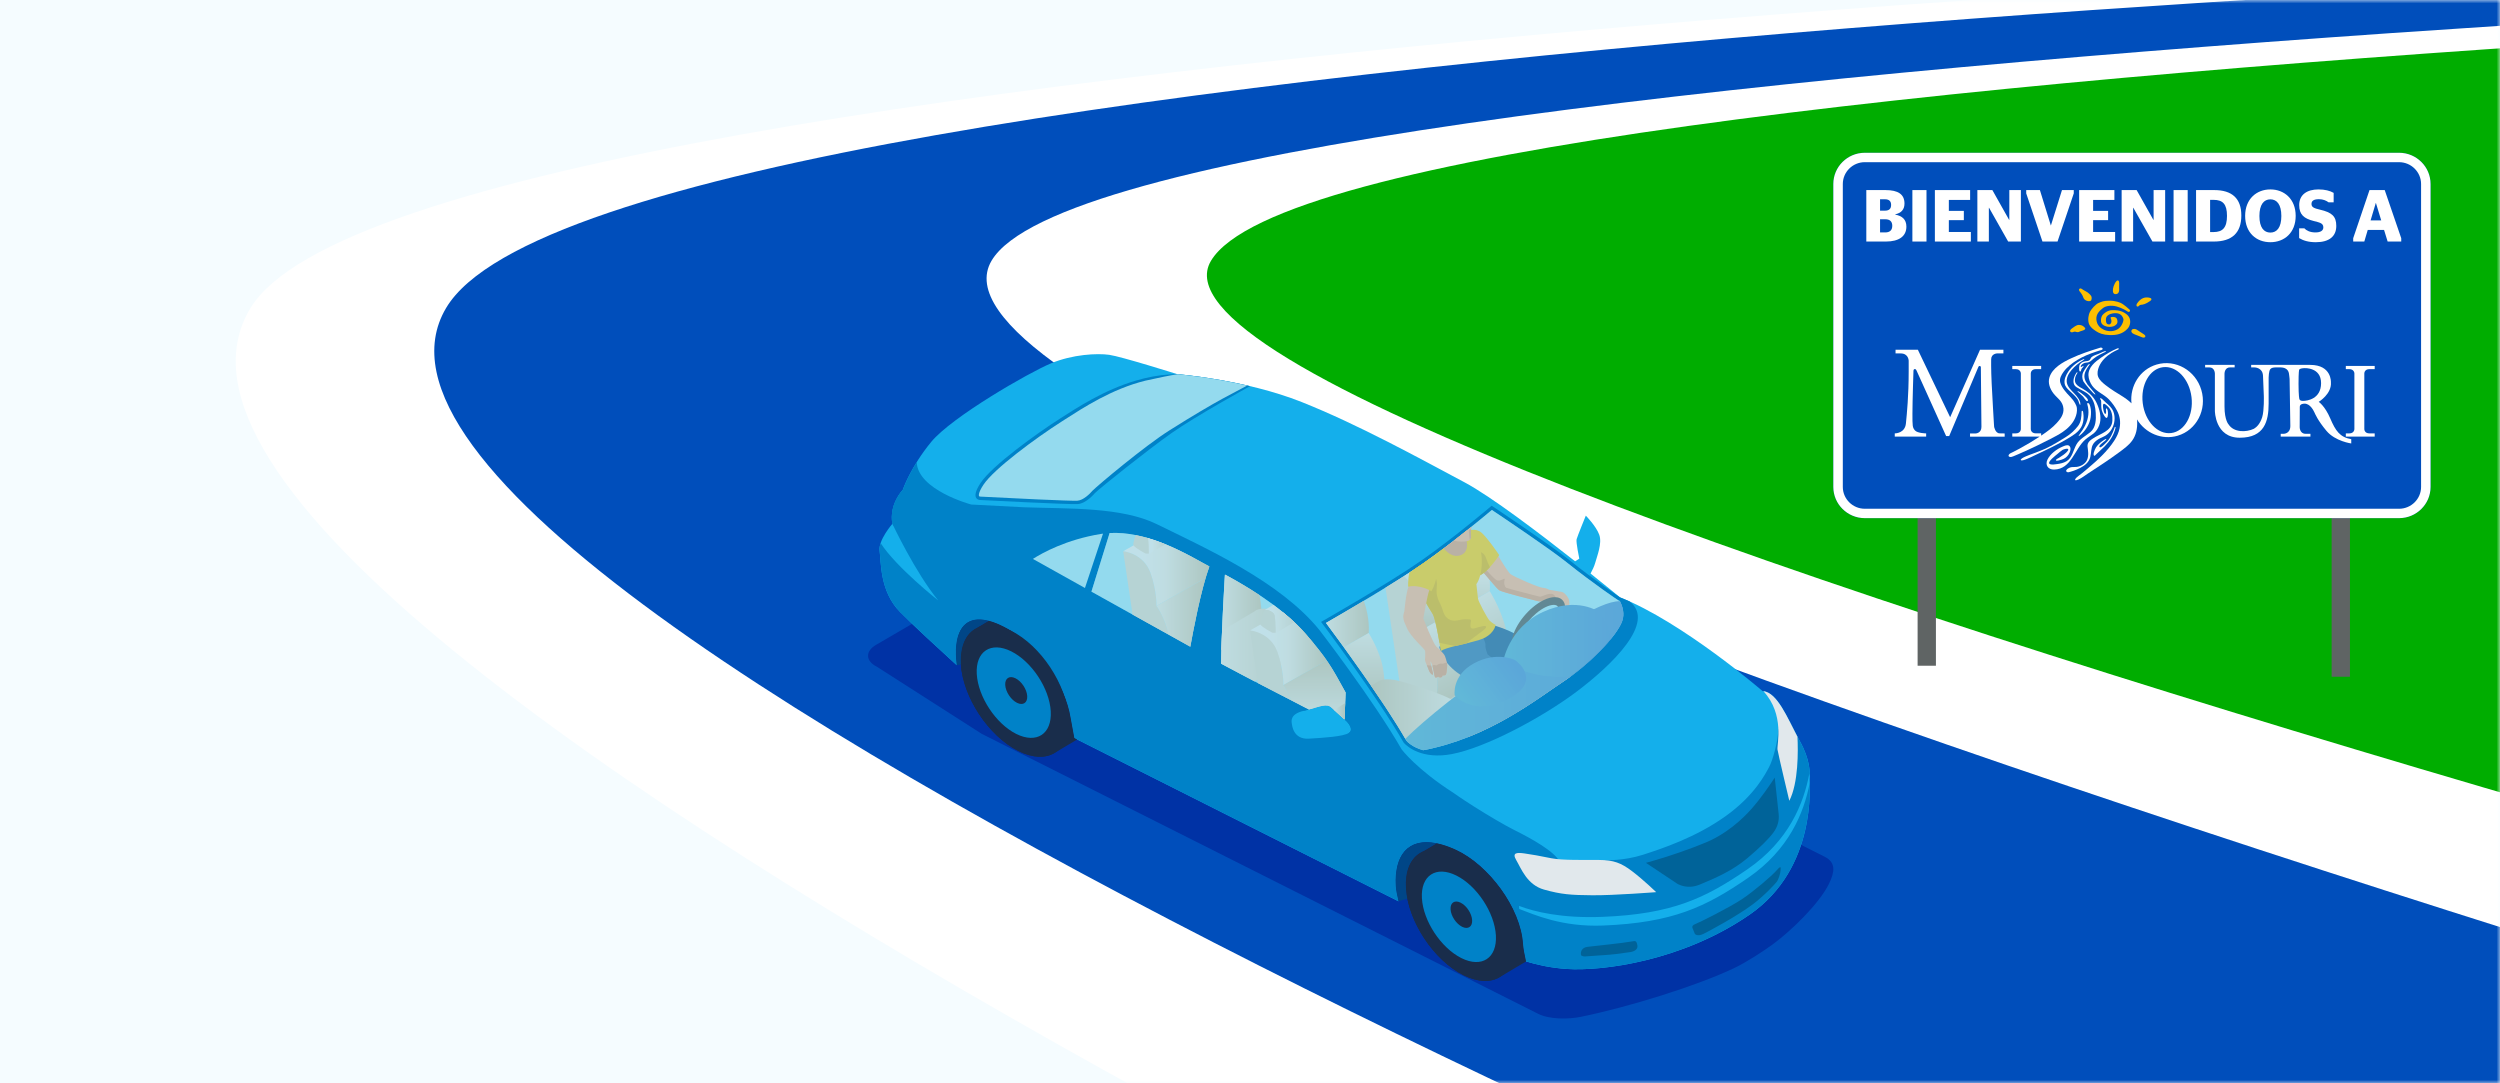 <?xml version="1.0" encoding="UTF-8"?> <svg xmlns="http://www.w3.org/2000/svg" width="360" height="156" viewBox="0 0 360 156" fill="none"><rect x="0" y="0" width="360" height="156" fill="#333333" stroke="none"/><g clip-path="url(#clip0_5578_7928)"><rect width="360" height="156" fill="white"></rect><path d="M360 0H-15V156H360V0Z" fill="#F5FCFF"></path><mask id="mask0_5578_7928" style="mask-type:alpha" maskUnits="userSpaceOnUse" x="-15" y="0" width="375" height="156"><rect width="375" height="156" transform="matrix(-1 0 0 1 360 0)" fill="#F5FCFF"></rect></mask><g mask="url(#mask0_5578_7928)"><path d="M466.001 -5.706L359.813 0.097L161.849 20.841L124.967 42.743L292.672 140.426L433.45 153.684L466.001 -5.706Z" fill="#00AD00"></path><path d="M422.509 -7.297C422.509 -7.297 60.411 4.265 36.072 44.358C6.095 93.745 303.26 226.199 303.26 226.199L554.125 166.757C554.125 166.757 156.487 67.459 174.381 37.557C193.081 6.309 563.295 -2.295 563.295 -2.295L422.509 -7.297Z" fill="white"></path><path d="M331.422 206.702C331.422 206.702 37.671 89.192 64.234 44.358C88.14 4.009 450.671 -5.998 450.671 -5.998L531.69 -4.463C531.69 -4.463 161.252 6.173 142.777 37.553C123.027 71.102 522.521 181.918 522.521 181.918L331.422 206.702Z" fill="#004EBB"></path></g><path d="M126.165 92.852C124.58 93.762 124.616 95.177 126.25 95.998L141.379 105.68L221.49 145.988C223.124 146.809 225.817 146.789 227.613 146.429C234.427 145.046 244.473 141.936 249.828 139.352C251.473 138.555 253.855 137.03 255.328 135.947C257.807 134.127 261.948 130.2 263.392 127.227C264.188 125.581 264.407 124.206 262.773 123.381L164.338 73.844C162.704 73.023 160.071 73.092 158.486 74.002L126.165 92.852Z" fill="#0032A5"></path><path d="M128.499 75.43C128.005 72.587 129.999 70.545 129.999 70.545C129.999 70.545 131.123 67.249 134.088 63.641C137.052 60.038 148.169 53.644 151.324 52.33C154.474 51.015 157.989 50.854 159.716 51.092C161.446 51.331 169.527 53.879 169.527 53.879C169.527 53.879 179.314 54.659 187.438 57.891C195.563 61.122 204.367 65.979 210.89 69.453C214.692 71.475 221.66 76.769 226.816 80.829L227.419 80.445C227.419 80.445 226.917 78.071 227.031 77.65C227.144 77.226 228.357 74.253 228.357 74.253C228.357 74.253 229.837 75.754 230.29 76.995C230.743 78.237 229.963 80.109 229.72 81.019C229.583 81.537 229.275 82.151 229.041 82.588C229.037 82.584 229.028 82.58 229.024 82.576C231.556 84.598 233.275 86.018 233.275 86.018C242.249 89.54 253.811 99.517 253.811 99.517C256.019 99.63 257.544 103.796 259.133 106.635C260.727 109.478 260.642 111.391 260.597 112.224C260.549 113.057 261.657 124.983 251.979 131.684C242.297 138.381 230.747 139.878 225.603 139.53C223.229 139.368 221.223 138.899 219.751 138.442C219.549 137.476 219.363 136.57 219.322 135.939C219.011 130.746 214.389 124.538 209.657 122.362C203.53 119.544 200.675 122.407 200.99 127.604C201.023 128.117 201.176 128.93 201.383 129.784L154.709 106.279C154.503 105.171 154.28 104.034 154.171 103.347C153.403 98.619 149.714 93.293 145.605 90.83C139.038 86.895 137.076 90.632 137.78 95.784C137.78 95.788 137.78 95.788 137.78 95.792C135.451 93.673 131.584 90.126 129.607 88.121C126.655 85.132 126.885 80.845 126.663 79.325C126.44 77.804 128.499 75.43 128.499 75.43Z" fill="#14AFEB"></path><path d="M126.659 79.325C126.881 80.845 126.651 85.132 129.603 88.121C131.584 90.127 135.447 93.673 137.776 95.792C137.776 95.788 137.776 95.788 137.776 95.784C137.068 90.632 139.034 86.891 145.602 90.83C149.71 93.293 153.403 98.619 154.167 103.347C154.28 104.034 154.503 105.171 154.705 106.279L201.379 129.784C201.172 128.93 201.015 128.117 200.986 127.604C200.675 122.407 203.53 119.544 209.653 122.363C214.385 124.538 219.007 130.746 219.318 135.939C219.355 136.57 219.545 137.476 219.747 138.442C221.219 138.899 223.225 139.368 225.599 139.53C230.743 139.878 242.293 138.382 251.975 131.684C260.759 125.606 260.658 115.225 260.601 112.729C259.788 117 257.633 122.346 251.724 126.411C245.618 130.613 240.854 132.873 230.84 133.278C224.94 133.512 220.985 131.729 218.768 130.892L218.74 130.451C220.956 131.288 224.863 132.263 230.763 132.028C240.781 131.628 245.541 129.363 251.647 125.165C257.596 121.073 259.74 115.686 260.541 111.399C260.569 111.549 260.589 111.69 260.609 111.828C260.63 110.857 260.504 109.098 259.129 106.639C258.684 105.842 258.243 104.944 257.795 104.059C256.759 105.818 256.084 104.952 256.084 104.952C256.031 106.869 255.243 109.551 254.753 110.448C254.264 111.346 252.735 114.497 248.465 117.542C244.198 120.587 239.353 122.197 236.583 123.086C233.813 123.976 231.176 123.871 231.176 123.871C227.924 125.505 224.604 124.098 224.604 124.098C223.832 122.581 220.532 120.757 218.057 119.524C216.714 118.852 214.344 117.465 212.197 116.102C210.393 114.958 209.333 114.197 209.333 114.197C203.943 110.74 201.844 107.921 201.844 107.921C197.743 100.775 189.994 90.721 189.994 90.721C184.353 83.753 173.717 78.985 166.587 75.483C161.499 72.983 153.864 73.279 147.454 73.048L139.859 72.652C139.859 72.652 132.155 70.593 132.005 66.541C130.581 68.834 129.999 70.537 129.999 70.537C129.999 70.537 128.005 72.583 128.499 75.422C128.499 75.422 131.783 82.402 135.107 86.467C135.107 86.467 129.028 81.67 126.812 78.204C126.679 78.601 126.61 78.985 126.659 79.325ZM187.766 102.352C189.756 101.899 190.937 101.187 191.693 101.859L193.905 103.873C193.905 103.873 195.062 105.001 194.245 105.535C193.428 106.069 190.706 106.234 188.47 106.368C186.233 106.501 186.059 104.471 186.015 104.144C185.966 103.812 185.78 102.805 187.766 102.352Z" fill="#0082C8"></path><path d="M158.434 76.409C158.85 76.34 159.267 76.295 159.683 76.271C165.98 75.891 172.35 79.879 174.537 81.1C178.052 83.057 184.648 86.604 188.458 91.049C193.116 96.48 192.016 96.039 199.065 108.095C199.065 108.095 197.068 107.088 194.136 105.595C194.172 105.575 194.212 105.559 194.245 105.535C195.062 105.001 193.905 103.873 193.905 103.873L191.693 101.859C190.937 101.191 189.76 101.899 187.782 102.348C182.63 99.703 176.948 96.751 173.603 94.903C166.364 90.895 147.806 80.526 147.806 80.526C147.806 80.526 151.745 77.496 158.434 76.409Z" fill="#0082C8"></path><path d="M204.719 122.702L206.879 121.42C207.716 121.59 208.638 121.897 209.653 122.366C214.385 124.542 219.007 130.75 219.319 135.943C219.355 136.573 219.545 137.479 219.747 138.446C219.747 138.446 219.751 138.446 219.755 138.446L215.95 140.711C214.648 141.495 212.816 141.463 210.741 140.427C206.454 138.284 202.75 132.675 202.463 127.895C202.305 125.294 203.191 123.474 204.719 122.702Z" fill="#192D4B"></path><path d="M206.879 121.416L204.719 122.698C203.186 123.47 202.301 125.29 202.458 127.891C202.487 128.388 202.556 128.894 202.657 129.403L201.379 129.783C201.172 128.93 201.015 128.117 200.986 127.604C200.724 123.272 202.669 120.563 206.879 121.416Z" fill="#004687"></path><path d="M202.459 127.891C202.746 132.671 206.454 138.284 210.737 140.423C215.024 142.563 218.267 140.423 217.98 135.643C217.693 130.863 213.985 125.25 209.698 123.11C205.415 120.971 202.172 123.11 202.459 127.891Z" fill="#192D4B"></path><path d="M202.916 128.343C203.183 132.751 206.6 137.928 210.551 139.902C214.506 141.875 217.495 139.906 217.232 135.493C216.965 131.085 213.548 125.909 209.593 123.935C205.641 121.962 202.653 123.935 202.916 128.343Z" fill="#192D4B"></path><path d="M204.756 129.359C204.954 132.642 207.498 136.492 210.438 137.965C213.378 139.433 215.602 137.965 215.408 134.685C215.21 131.401 212.666 127.551 209.726 126.083C206.782 124.607 204.557 126.079 204.756 129.359Z" fill="#0082C8"></path><path d="M208.881 130.944C208.937 131.902 209.681 133.023 210.539 133.455C211.396 133.884 212.047 133.455 211.987 132.497C211.93 131.538 211.186 130.414 210.328 129.985C209.471 129.557 208.824 129.985 208.881 130.944Z" fill="#192D4B"></path><path d="M140.623 90.417L142.366 89.378C143.288 89.616 144.364 90.085 145.602 90.83C149.711 93.293 153.403 98.619 154.167 103.346C154.28 104.034 154.503 105.17 154.705 106.278L155.114 106.485L151.85 108.426C150.548 109.21 148.716 109.178 146.641 108.143C142.354 106.003 138.646 100.39 138.359 95.61C138.205 93.01 139.091 91.194 140.623 90.417Z" fill="#192D4B"></path><path d="M138.358 95.61C138.646 100.39 142.354 106.004 146.641 108.143C150.928 110.282 154.171 108.147 153.884 103.363C153.597 98.583 149.888 92.969 145.602 90.83C141.315 88.691 138.071 90.83 138.358 95.61Z" fill="#192D4B"></path><path d="M138.816 96.063C139.082 100.471 142.5 105.648 146.451 107.625C150.406 109.599 153.395 107.625 153.132 103.217C152.865 98.809 149.448 93.632 145.492 91.659C141.541 89.681 138.553 91.655 138.816 96.063Z" fill="#192D4B"></path><path d="M140.655 97.078C140.854 100.358 143.397 104.212 146.337 105.684C149.282 107.152 151.502 105.684 151.308 102.404C151.11 99.121 148.566 95.271 145.626 93.799C142.682 92.326 140.457 93.794 140.655 97.078Z" fill="#0082C8"></path><path d="M144.752 98.647C144.813 99.622 145.569 100.766 146.443 101.203C147.316 101.64 147.98 101.203 147.919 100.229C147.858 99.254 147.106 98.109 146.228 97.673C145.355 97.236 144.696 97.673 144.752 98.647Z" fill="#192D4B"></path><path d="M142.366 89.382L140.623 90.421C139.091 91.194 138.205 93.014 138.359 95.61C138.359 95.63 138.363 95.655 138.363 95.675L137.776 95.792C137.776 95.788 137.776 95.788 137.776 95.784C137.202 91.602 138.391 88.355 142.366 89.382Z" fill="#004687"></path><path d="M204.723 80.683C209.532 77.319 214.797 72.826 214.797 72.826C214.797 72.826 223.128 78.37 225.846 80.542C229.914 83.793 233.275 86.018 233.275 86.018C233.724 86.196 234.185 86.39 234.646 86.596C238.569 89.569 232.09 95.78 227.091 99.554C222.093 103.323 213.907 107.682 209.042 108.592C208.541 108.685 208.072 108.742 207.627 108.77C203.773 109.001 202.131 106.942 202.131 106.942C198.398 100.399 190.233 89.552 190.233 89.552C190.233 89.552 199.915 84.048 204.723 80.683Z" fill="#0082C8"></path><path d="M141.21 69.538C142.847 67.059 149.282 62.42 152.646 60.273C155.053 58.736 158.947 56.156 163.618 54.789C165.175 54.332 166.817 54.012 168.52 53.911C168.851 53.891 169.187 53.879 169.527 53.879C169.527 53.879 174.339 54.263 180.013 55.605C180.013 55.605 172.204 59.892 168.698 62.367C165.191 64.838 158.426 70.254 157.661 71.01C157.661 71.01 156.44 72.514 155.174 72.587C153.908 72.664 141.161 72.001 141.161 72.001C141.161 72.001 139.572 72.017 141.21 69.538Z" fill="#0082C8"></path><path d="M205.002 81.079C209.143 78.184 213.669 74.411 214.829 73.436C216.354 74.455 223.16 79.025 225.534 80.926C229.574 84.153 232.967 86.406 233 86.426L233.044 86.454L233.093 86.474C233.141 86.495 233.198 86.519 233.25 86.539C233.663 87.34 233.97 88.395 233.59 89.451C232.818 91.606 228.875 95.663 225.041 98.194C221.336 100.637 214.275 106.291 204.929 108.03C203.413 107.605 202.664 106.821 202.527 106.663C199.239 100.916 192.514 91.809 190.949 89.706C192.971 88.541 200.845 83.991 205.002 81.079Z" fill="#94DAEE"></path><path d="M173.017 80.954C173.45 81.193 173.83 81.407 174.149 81.573C172.952 84.816 171.808 90.875 171.403 93.123C167.432 90.915 161.871 87.817 157.168 85.192L159.784 76.756C164.957 76.473 170.194 79.385 173.017 80.954Z" fill="#94DAEE"></path><path d="M158.514 76.89C158.62 76.874 158.725 76.861 158.834 76.845L156.233 84.671C152.824 82.77 149.989 81.185 148.736 80.485C150.082 79.624 153.536 77.698 158.514 76.89Z" fill="#94DAEE"></path><path d="M155.141 72.102C155.999 72.049 156.973 71.074 157.277 70.702L157.293 70.682L157.313 70.666C158.122 69.861 164.787 64.252 168.41 61.967C175.528 57.478 177.7 56.58 179.609 55.513C174.562 54.348 170.287 53.943 169.616 53.887C168.447 54.048 166.93 54.38 164.936 54.817C160.075 56.014 155.946 58.74 153.285 60.442L152.905 60.685C149.124 63.099 143.122 67.524 141.614 69.805C140.793 71.046 140.971 71.418 140.975 71.43C141.011 71.499 141.149 71.511 141.149 71.511H141.153H141.181C145.585 71.746 154.163 72.162 155.141 72.102Z" fill="#94DAEE"></path><path d="M257.661 115.317C257.661 115.317 256.076 108.673 255.962 107.949C255.849 107.225 257.046 102.926 253.932 99.529C255.938 99.768 257.378 103.343 258.834 106.089C258.935 108.139 258.987 112.729 257.661 115.317Z" fill="#E1E8EC"></path><path d="M238.492 128.469C238.492 128.469 236.648 126.686 235.03 125.46C233.416 124.235 232.365 123.859 230.282 123.835C228.203 123.814 224.976 123.907 223.391 123.588C221.806 123.268 220.52 123.026 219.509 122.892C218.497 122.755 217.664 122.735 218.344 123.867C219.023 124.999 219.864 127.414 222.352 128.105C224.839 128.797 226.181 128.894 229.291 128.918C232.401 128.946 238.492 128.469 238.492 128.469Z" fill="#E1E8EC"></path><path d="M243.466 127.689C243.899 127.664 244.332 127.559 244.756 127.381L245.104 127.236C247.049 126.415 249.464 125.392 251.623 123.572C253.471 122.011 254.701 120.801 255.38 119.871C255.979 119.05 256.225 118.185 256.128 117.222C256.035 116.316 255.736 113.546 255.562 111.973C254.842 113.081 253.564 114.954 252.185 116.511C251.017 117.829 248.554 120.227 245.165 121.505C244.93 121.594 244.696 121.687 244.461 121.784C244.23 121.877 244 121.97 243.769 122.055C241.032 123.094 238.334 123.887 237.012 124.251L241.505 127.244C241.501 127.248 242.305 127.757 243.466 127.689Z" fill="#006399"></path><path d="M228.608 136.343C229.962 136.177 233.461 135.841 235.135 135.546C235.41 135.498 235.681 135.405 235.786 136.169C235.895 136.933 234.832 137.091 234.832 137.091C233.364 137.309 231.993 137.483 231.107 137.528C231.107 137.528 228.458 137.718 228.211 137.73C227.904 137.742 227.677 137.568 227.677 137.568C227.552 137.083 227.758 136.448 228.608 136.343Z" fill="#006399"></path><path d="M243.721 133.641L244.056 134.47C244.056 134.47 244.376 134.936 245.322 134.466C246.265 133.997 250.135 131.915 252.375 130.24C254.037 128.999 255.55 127.357 255.833 127.001C256.116 126.645 256.379 125.739 256.391 125.412C256.403 125.084 256.593 124.453 255.865 125.298C255.137 126.144 252.541 128.352 250.806 129.504C249.071 130.657 244.724 132.845 243.984 133.128C243.988 133.132 243.579 133.29 243.721 133.641Z" fill="#006399"></path><path d="M129.878 70.682C129.878 70.682 129.404 71.762 130.355 72.854C131.305 73.946 133.42 75.822 133.42 75.822C133.42 75.822 133.954 76.033 132.976 77.222C131.997 78.41 131.875 78.419 131.875 78.419C131.875 78.419 131.73 78.588 131.495 78.601C131.317 78.613 131.091 78.532 130.84 78.216C130.258 77.489 129.073 76.364 128.503 75.426C128.078 73.02 129.449 71.184 129.878 70.682Z" fill="#0082C8"></path><path d="M191.693 101.858C191.033 101.276 190.055 101.741 188.498 102.166C184.134 99.929 179.317 97.434 175.84 95.562C175.896 91.182 176.248 85.083 176.39 82.734C181.615 85.544 185.63 88.504 188.081 91.364C191.134 94.927 191.689 95.934 193.747 99.687C193.755 99.699 193.759 99.711 193.767 99.723L193.61 103.601L191.693 101.858Z" fill="#94DAEE"></path><path d="M201.783 99.889L206.62 101.956C206.798 100.771 207.275 99.04 206.737 95.93C206.207 92.873 204.662 90.746 204.662 90.746C204.662 90.746 204.723 88.218 203.655 85.217C203.3 84.222 202.75 83.503 202.155 82.973C201.31 83.515 200.416 84.073 199.514 84.627L201.783 99.889Z" fill="#D4CDBF"></path><path d="M214.522 85.124C214.522 85.124 214.793 82.787 213.726 79.79C213.119 78.087 212.092 77.024 211.23 76.385C209.398 77.845 207.15 79.58 205.006 81.084C204.181 81.662 203.207 82.305 202.163 82.973C202.758 83.502 203.308 84.222 203.664 85.217C204.731 88.218 204.671 90.746 204.671 90.746L214.522 85.124Z" fill="url(#paint0_linear_5578_7928)"></path><path d="M206.737 95.934C206.207 92.877 204.662 90.75 204.662 90.75L214.518 85.128C214.518 85.128 215.768 87.029 216.605 89.698C217.139 91.397 217.341 94.519 217.163 95.7L206.62 101.96C206.798 100.775 207.279 99.04 206.737 95.934Z" fill="url(#paint1_linear_5578_7928)"></path><path d="M226.125 97.439C223.84 96.509 220.9 95.579 219.791 95.356C217.846 94.964 217.151 95.684 217.151 95.684L206.664 101.908C206.882 103.04 209.111 104.799 211.367 106.146C217.531 103.707 222.246 100.035 225.041 98.191C225.405 97.957 225.765 97.702 226.125 97.439Z" fill="url(#paint2_linear_5578_7928)"></path><path d="M193.513 93.196L197.088 91.158C197.088 91.158 197.318 89.152 196.404 86.58C196.396 86.56 196.388 86.544 196.38 86.524C193.965 87.963 191.858 89.177 190.949 89.702C191.418 90.329 192.352 91.591 193.513 93.196Z" fill="url(#paint3_linear_5578_7928)"></path><path d="M197.087 91.158L193.512 93.197C195.021 95.283 196.922 97.956 198.709 100.613L199.356 100.229C199.506 99.214 199.336 96.537 198.879 95.081C198.159 92.792 197.087 91.158 197.087 91.158Z" fill="url(#paint4_linear_5578_7928)"></path><path d="M202.405 106.445C205.811 104.382 209.673 101.903 209.774 101.418C209.948 100.589 202.729 98.28 200.873 97.924C199.016 97.572 198.353 98.219 198.353 98.219L197.431 98.737C199.259 101.39 201.087 104.164 202.405 106.445Z" fill="url(#paint5_linear_5578_7928)"></path><path d="M215.04 90.034C215.04 90.034 217.834 90.77 219.586 92.181C221.337 93.593 223.65 96.298 223.65 96.298L221.964 98.931C221.964 98.931 216.067 96.044 214.441 95.17C212.816 94.296 211.412 91.623 211.412 91.623L215.04 90.034Z" fill="#014B89"></path><path d="M213.054 90.875C213.054 90.875 213.976 92.428 213.908 92.889C213.839 93.35 214.207 94.232 214.207 94.232C214.207 94.232 217.038 96.387 217.826 97.499C218.615 98.616 219.375 100.351 219.161 100.367C218.947 100.383 215.938 101.596 215.938 101.596C215.938 101.596 213.293 98.785 211.728 98.001C210.163 97.22 207.809 95.728 207.239 93.124L213.054 90.875Z" fill="#1A64A3"></path><path d="M223.075 84.93C223.075 84.93 223.092 84.934 223.116 84.934C223.302 84.963 224.07 85.072 224.414 85.153C224.806 85.246 225.033 85.124 225.53 85.699C226.028 86.277 226.003 86.665 225.983 87.053C225.959 87.442 225.83 88.02 225.704 88.153C225.579 88.287 225.526 88.42 225.344 88.388C225.162 88.356 225.081 88.263 225.093 88.275C225.102 88.287 224.851 88.271 224.867 88.008C224.883 87.749 225.025 87.183 225.025 87.183L224.879 86.718C224.879 86.718 224.519 86.471 224.414 86.503C224.309 86.536 223.306 86.584 223.306 86.584C223.306 86.584 221.903 86.685 221.373 86.548C220.839 86.41 216.301 85.274 215.881 84.995C215.464 84.712 213.883 82.682 213.22 82.018C212.557 81.355 212.318 79.131 211.934 79.014C211.554 78.9 210.672 78.957 210.672 78.957L210.005 77.614C210.005 77.614 211.865 75.746 213.042 76.7C214.219 77.651 214.611 78.221 214.805 78.476C214.999 78.731 216.985 82.281 217.535 82.686C218.089 83.09 221.684 84.667 222.25 84.659C222.655 84.659 223.075 84.93 223.075 84.93Z" fill="#F2A983"></path><path d="M212.933 80.826C212.933 80.826 214.866 83.127 215.452 83.511C216.035 83.895 216.803 83.001 216.657 83.511C216.512 84.02 216.694 84.534 216.896 84.643C217.098 84.752 221.401 85.832 221.697 85.921C221.992 86.01 223.096 85.254 223.658 85.594C223.994 85.796 224.147 86.192 224.083 86.54C223.755 86.564 223.31 86.584 223.31 86.584C223.31 86.584 221.907 86.686 221.377 86.548C220.843 86.41 216.306 85.274 215.885 84.995C215.468 84.712 213.887 82.682 213.224 82.019C213.03 81.825 212.872 81.497 212.735 81.129L212.933 80.826Z" fill="#D88F69"></path><path d="M211.295 76.43C211.295 76.43 212.484 75.956 213.358 76.721C214.231 77.489 215.885 79.932 215.885 79.932C215.885 79.932 214.187 82.569 212.905 82.912C211.619 83.256 211.295 76.43 211.295 76.43Z" fill="#F6C100"></path><path d="M212.136 79.681C212.363 79.216 213.612 79.293 213.944 80.247C214.142 80.826 214.385 81.351 214.546 81.675C214.025 82.249 213.43 82.775 212.904 82.916C212.367 83.058 211.946 81.962 211.631 80.635C211.865 80.187 212.063 79.823 212.136 79.681Z" fill="#DDA800"></path><path d="M208.577 80.652C210.365 80.979 211.59 80.894 211.841 79.92C212.091 78.945 211.028 76.899 211.028 76.899L210.708 76.798C209.629 77.651 208.436 78.577 207.214 79.483C207.392 79.996 207.776 80.506 208.577 80.652Z" fill="#D88F69"></path><path d="M212.832 86.204C212.804 85.836 212.598 84.117 212.598 84.117C212.929 83.672 213.471 82.439 213.37 80.409C213.269 78.379 211.975 76.587 211.975 76.587C211.975 76.587 211.497 76.49 211.109 76.478C210.972 76.587 210.826 76.7 210.685 76.814C210.697 76.826 210.701 76.838 210.713 76.85C211.279 77.493 211.655 79.26 210.543 79.851C209.552 80.376 208.679 79.786 208.141 79.244C208.048 79.151 207.963 79.066 207.878 78.981C206.928 79.697 205.957 80.409 205.003 81.076C204.566 81.383 204.089 81.707 203.579 82.043C203.749 84.133 205.864 87.68 206.297 88.392C206.798 89.217 207.478 93.771 207.478 93.771C208.153 93.201 210.79 92.824 212.978 92.161C215.17 91.498 215.372 89.99 215.372 89.99C215.372 89.99 214.834 89.698 214.502 89.371C214.175 89.047 212.864 86.572 212.832 86.204Z" fill="#F6C100"></path><path d="M211.283 77.918C212.023 77.736 211.805 77.105 211.809 76.64C211.813 76.401 211.845 76.13 211.877 75.863C211.113 76.478 210.256 77.157 209.346 77.861C210.041 78.027 210.781 78.043 211.283 77.918Z" fill="#F2A983"></path><path d="M211.643 77.744C211.942 77.473 211.809 77.004 211.813 76.64C211.817 76.401 211.849 76.13 211.881 75.863C211.865 75.875 211.853 75.888 211.837 75.9C211.865 76.049 211.869 76.239 211.655 76.26C211.42 76.28 211.562 76.688 211.554 76.951C211.554 77.093 211.582 77.441 211.643 77.744Z" fill="#D88F69"></path><path d="M206.911 84.287C206.806 85.383 206.875 85.965 207.364 86.883C207.849 87.802 207.785 88.679 208.63 89.168C209.475 89.658 210.219 89.14 211.077 89.168C211.934 89.193 211.865 89.156 211.772 89.735C211.679 90.309 211.728 90.657 212.444 90.45C213.163 90.24 214.174 89.904 213.976 90.382C213.819 90.766 211.877 91.898 211.255 92.634C210.676 92.776 210.11 92.905 209.596 93.031C208.941 92.917 208.128 92.748 207.283 92.561C207.045 91.15 206.632 88.954 206.3 88.404C205.839 87.644 203.639 84.4 203.757 82.398L206.131 82.119C206.131 82.111 207.016 83.191 206.911 84.287Z" fill="#DDA800"></path><path d="M219.194 94.337C219.651 94.337 220.196 94.195 220.803 93.9C222.898 92.877 224.928 90.374 225.333 88.307C225.62 86.839 225.013 85.99 223.881 85.99C223.424 85.99 222.878 86.131 222.271 86.427C220.176 87.45 218.146 89.953 217.742 92.02C217.455 93.488 218.065 94.337 219.194 94.337ZM218.664 92.194C219.003 90.475 220.775 88.299 222.538 87.438C222.991 87.215 223.408 87.102 223.739 87.102C223.998 87.102 224.184 87.171 224.297 87.308C224.471 87.518 224.512 87.935 224.415 88.445C224.075 90.163 222.303 92.339 220.54 93.201C220.087 93.423 219.671 93.54 219.339 93.54C219.08 93.54 218.894 93.472 218.781 93.334C218.607 93.12 218.563 92.703 218.664 92.194Z" fill="#39464A"></path><path d="M233.591 89.452C233.967 88.408 233.667 87.365 233.263 86.568C230.258 86.536 223.82 91.065 217.495 94.834C211.368 98.486 204.978 103.788 202.37 106.385C202.422 106.478 202.479 106.571 202.527 106.66C202.665 106.817 203.413 107.602 204.93 108.026C214.276 106.287 221.337 100.638 225.041 98.191C228.875 95.663 232.818 91.607 233.591 89.452Z" fill="url(#paint6_linear_5578_7928)"></path><path d="M232.017 91.947C231.678 89.933 230.266 88.129 230.266 88.129C230.266 88.129 227.164 85.832 222.178 88.129C217.191 90.426 216.431 95.368 216.431 95.368V95.465C219.375 96.86 222.93 97.803 226.206 97.374C228.438 95.74 230.594 93.706 232.017 91.947Z" fill="url(#paint7_linear_5578_7928)"></path><path d="M209.475 100.124C209.475 100.124 209.014 97.257 212.294 95.498C215.574 93.739 218.174 95.057 218.174 95.057C218.174 95.057 222.316 97.892 217.264 100.622C212.217 103.351 209.475 100.124 209.475 100.124Z" fill="url(#paint8_linear_5578_7928)"></path><path d="M206.798 93.075C207.049 93.35 207.906 94.03 208.076 94.483C208.246 94.936 208.46 95.623 208.383 96.088C208.306 96.557 208.343 97.164 208.096 97.233C207.849 97.301 207.732 97.253 207.732 97.253C207.732 97.253 207.712 97.572 207.392 97.56C207.077 97.548 207.117 97.419 207.117 97.419C207.117 97.419 206.859 97.617 206.717 97.572C206.575 97.528 206.515 97.03 206.515 97.03C206.515 97.03 206.288 95.862 206.244 95.76C206.203 95.659 205.993 95.101 205.985 95.295C205.977 95.486 206.187 96.222 206.232 96.468C206.276 96.715 206.446 97.127 206.3 97.16C206.155 97.188 205.819 96.784 205.718 96.436C205.617 96.088 205.208 95.291 205.2 95.053C205.192 94.818 205.326 93.835 205.148 93.585C204.97 93.334 203.126 91.615 202.649 90.556C202.171 89.492 202.163 89.472 202.082 88.991C202.014 88.574 202.228 88.032 202.228 88.032C202.228 88.032 202.471 85.177 202.867 84.409C203.263 83.64 203.486 83.151 203.506 82.916C203.526 82.682 203.712 81.748 204.448 81.654C205.184 81.561 206.604 82.843 206.644 83.353C206.685 83.863 206.074 84.417 205.811 85.019C205.548 85.622 204.954 89.067 204.954 89.067C204.954 89.067 206.341 92.574 206.798 93.075Z" fill="#F2A983"></path><path d="M208.096 97.232C207.85 97.301 207.732 97.253 207.732 97.253C207.732 97.253 207.712 97.572 207.393 97.56C207.077 97.548 207.118 97.418 207.118 97.418C207.118 97.418 206.859 97.617 206.717 97.572C206.576 97.528 206.515 97.03 206.515 97.03C206.515 97.03 206.349 96.177 206.272 95.865C206.333 95.671 206.851 95.829 206.851 95.829C206.851 95.829 206.96 95.728 207.198 95.623C207.437 95.518 207.744 95.582 207.744 95.582C207.744 95.582 207.882 95.542 208.242 95.417C208.274 95.404 208.311 95.396 208.343 95.392C208.391 95.643 208.416 95.886 208.383 96.092C208.307 96.553 208.343 97.164 208.096 97.232Z" fill="#D88F69"></path><path d="M205.467 95.805C205.726 95.805 205.969 95.833 206.086 95.846C206.143 96.084 206.207 96.335 206.232 96.46C206.276 96.707 206.446 97.119 206.301 97.152C206.155 97.18 205.819 96.776 205.718 96.428C205.674 96.278 205.569 96.044 205.467 95.805Z" fill="#D88F69"></path><path d="M206.778 81.889C206.571 81.202 206.163 80.801 205.73 80.567C205.488 80.741 205.245 80.915 205.006 81.08C204.392 81.509 203.692 81.978 202.948 82.463C202.717 83.515 202.774 84.486 202.774 84.486C204.42 84.105 206.123 85.129 206.123 85.129C206.123 85.129 207.202 83.301 206.778 81.889Z" fill="#F6C100"></path><path d="M181.352 85.69C179.868 84.707 178.234 83.728 176.455 82.77L176.386 82.81C176.261 84.865 175.99 89.568 175.881 93.6L181.66 90.171C181.789 89.293 181.68 87.19 181.352 85.69Z" fill="url(#paint9_linear_5578_7928)"></path><path d="M189.137 92.613C188.821 92.233 188.474 91.821 188.085 91.368C187.208 90.345 186.132 89.313 184.87 88.278C184.049 88.019 183.35 87.825 182.937 87.74C181.267 87.404 180.672 88.023 180.672 88.023L175.973 90.814C175.908 92.456 175.856 94.106 175.836 95.57C177.259 96.338 178.913 97.208 180.664 98.126C182.541 97.009 186.723 94.352 189.137 92.613Z" fill="url(#paint10_linear_5578_7928)"></path><path d="M184.814 98.651C184.814 98.651 184.867 96.48 183.953 93.907C182.929 91.032 180.014 90.777 180.014 90.777L181.138 98.36C182.703 99.177 184.341 100.026 185.962 100.859C185.425 99.496 184.814 98.651 184.814 98.651Z" fill="#D4CDBF"></path><path d="M191.046 95.096C190.322 94.049 189.457 92.965 188.086 91.363C187.168 90.296 186.035 89.212 184.701 88.128L180.014 90.777C180.014 90.777 182.929 91.028 183.953 93.907C184.867 96.479 184.814 98.651 184.814 98.651L191.046 95.096Z" fill="url(#paint11_linear_5578_7928)"></path><path d="M191.693 101.858L193.61 103.605L193.768 99.727C193.764 99.715 193.756 99.703 193.747 99.691C192.611 97.62 191.932 96.386 191.042 95.096L184.81 98.651C184.81 98.651 185.421 99.496 185.954 100.859C186.808 101.3 187.661 101.737 188.494 102.166C190.055 101.741 191.034 101.276 191.693 101.858Z" fill="url(#paint12_linear_5578_7928)"></path><path d="M183.419 88.371C183.678 88.674 183.706 90.296 183.702 91.109C183.775 91.097 183.847 91.076 183.92 91.048L186.363 89.588C185.477 88.759 184.474 87.926 183.354 87.097C182.743 87.465 182.258 87.756 182.108 87.845C182.549 87.768 183.111 88.007 183.419 88.371Z" fill="url(#paint13_linear_5578_7928)"></path><path d="M182.113 87.841C182.549 87.772 183.108 88.007 183.419 88.371C183.678 88.674 183.706 90.296 183.702 91.109C183.419 91.157 183.184 91.097 183.184 91.097C183.184 91.097 181.704 90.3 181.502 89.94C181.3 89.58 182.064 87.874 182.064 87.874C182.064 87.874 182.084 87.858 182.113 87.841Z" fill="#D4CDBF"></path><path d="M193.707 101.252L192.085 102.214L193.614 103.605L193.707 101.252Z" fill="url(#paint14_linear_5578_7928)"></path><path d="M165.68 82.507C164.657 79.632 161.741 79.377 161.741 79.377L163.092 88.497C164.868 89.488 166.623 90.466 168.257 91.372C167.755 88.926 166.542 87.251 166.542 87.251C166.542 87.251 166.594 85.08 165.68 82.507Z" fill="#D4CDBF"></path><path d="M173.611 83.219L166.542 87.251C166.542 87.251 167.751 88.93 168.257 91.372C169.377 91.995 170.437 92.585 171.403 93.123C171.747 91.215 172.62 86.568 173.611 83.219Z" fill="url(#paint15_linear_5578_7928)"></path><path d="M173.611 83.219C173.789 82.625 173.967 82.063 174.149 81.573C173.83 81.408 173.449 81.197 173.017 80.955C171.189 79.936 168.338 78.358 165.151 77.448L161.738 79.377C161.738 79.377 164.653 79.628 165.677 82.508C166.591 85.08 166.538 87.251 166.538 87.251L173.611 83.219Z" fill="url(#paint16_linear_5578_7928)"></path><path d="M165.317 77.496C165.422 78.127 165.434 79.126 165.434 79.705C165.507 79.692 165.58 79.672 165.652 79.644L167.792 78.366C166.999 78.042 166.17 77.747 165.317 77.496Z" fill="url(#paint17_linear_5578_7928)"></path><path d="M163.234 78.536C163.436 78.896 164.916 79.693 164.916 79.693C164.916 79.693 165.151 79.753 165.434 79.705C165.434 79.123 165.422 78.128 165.317 77.497C164.738 77.327 164.152 77.177 163.553 77.06C163.351 77.586 163.113 78.314 163.234 78.536Z" fill="#D4CDBF"></path><path opacity="0.45" d="M173.017 80.954C173.45 81.193 173.83 81.407 174.149 81.573C172.952 84.816 171.808 90.875 171.403 93.123C167.432 90.915 161.871 87.817 157.168 85.192L159.784 76.756C164.957 76.473 170.194 79.385 173.017 80.954Z" fill="#94DAEE"></path><path opacity="0.45" d="M205.002 81.08C209.143 78.184 213.669 74.411 214.829 73.436C216.354 74.455 223.16 79.025 225.534 80.926C229.574 84.153 232.967 86.406 233 86.426L233.044 86.454L233.093 86.475C233.141 86.495 233.198 86.519 233.25 86.539C233.663 87.34 233.97 88.395 233.59 89.451C232.818 91.607 228.875 95.663 225.041 98.195C221.336 100.637 214.275 106.291 204.929 108.03C203.413 107.605 202.664 106.821 202.527 106.663C199.239 100.916 192.514 91.809 190.949 89.706C192.971 88.541 200.845 83.991 205.002 81.08Z" fill="#94DAEE"></path><path opacity="0.45" d="M191.693 101.858C191.033 101.276 190.055 101.741 188.498 102.166C184.134 99.929 179.317 97.434 175.84 95.562C175.896 91.182 176.248 85.083 176.39 82.734C181.615 85.544 185.63 88.505 188.081 91.364C191.134 94.927 191.689 95.934 193.747 99.687C193.755 99.699 193.759 99.711 193.767 99.723L193.61 103.602L191.693 101.858Z" fill="#94DAEE"></path><path d="M278.773 46.27H276.135V95.865H278.773V46.27Z" fill="#5F6464"></path><path d="M338.393 48.38H335.755V97.448H338.393V48.38Z" fill="#5F6464"></path><path d="M345.465 22H268.535C266.035 22 264 24.015 264 26.492V70.12C264 72.596 266.035 74.612 268.535 74.612H345.465C347.965 74.612 350 72.596 350 70.12V26.492C350 24.015 347.965 22 345.465 22Z" fill="#004EBB"></path><path d="M345.465 23.354C347.207 23.354 348.635 24.766 348.635 26.494V70.121C348.635 71.847 347.209 73.261 345.465 73.261H268.535C266.793 73.261 265.365 71.849 265.365 70.121V26.492C265.365 24.766 266.791 23.352 268.535 23.352H345.465V23.354ZM345.465 22H268.535C266.035 22 264 24.015 264 26.492V70.12C264 72.596 266.035 74.612 268.535 74.612H345.465C347.965 74.612 350 72.596 350 70.12V26.492C350 24.015 347.965 22 345.465 22Z" fill="white"></path><g clip-path="url(#clip1_5578_7928)"><path d="M306.27 44.791C306.27 44.791 305.636 44.368 304.811 44.137C303.985 43.906 303.184 44.069 302.825 44.363C302.467 44.658 301.818 45.135 301.877 45.985C301.936 46.835 302.467 47.253 302.958 47.484C303.449 47.715 304.182 47.813 304.875 47.449C305.567 47.091 305.828 46.147 305.774 45.936C305.715 45.725 305.484 45.115 304.722 45.1C303.961 45.086 303.656 45.312 303.474 45.464C303.287 45.617 303.199 45.906 303.277 46.349C303.356 46.791 303.744 46.722 303.789 46.707C303.833 46.693 304.078 46.575 304.044 46.206C304.01 45.843 303.897 45.808 303.921 45.764C303.946 45.72 303.941 45.641 304.216 45.636C304.491 45.631 304.722 45.7 304.82 45.897C304.919 46.093 305.002 46.481 304.742 46.732C304.486 46.983 304.196 47.061 303.769 47.071C303.341 47.086 302.757 46.86 302.609 46.521C302.462 46.182 302.55 45.636 302.742 45.39C302.934 45.145 303.479 44.678 304.128 44.668C304.776 44.653 305.238 44.727 305.567 44.865C305.902 45.007 306.491 45.331 306.668 45.847C306.85 46.363 306.707 46.933 306.418 47.273C306.128 47.612 305.533 48.133 304.506 48.226C303.479 48.324 302.673 48.142 302.226 47.916C301.779 47.69 300.983 47.199 300.796 46.594C300.609 45.99 300.762 45.268 300.948 44.904C301.135 44.54 301.774 43.784 302.216 43.617C302.658 43.449 302.85 43.302 303.774 43.302C304.698 43.302 305.317 43.572 305.577 43.725C305.833 43.877 306.56 44.462 306.668 44.594C306.776 44.727 306.703 44.82 306.673 44.85C306.604 44.938 306.491 44.968 306.27 44.791Z" fill="#FDBF01"></path><path d="M298.693 47.764C298.693 47.764 298.585 47.784 298.472 47.833C298.359 47.882 298.157 47.843 298.108 47.725C298.059 47.607 298.142 47.45 298.344 47.307C298.55 47.164 298.997 46.776 299.361 46.786C299.725 46.796 299.897 46.909 300.044 47.022C300.191 47.135 300.28 47.248 300.275 47.336C300.27 47.425 300.147 47.543 299.759 47.646C299.371 47.749 299.386 47.843 299.155 47.828C298.934 47.818 298.924 47.739 298.693 47.764Z" fill="#FDBF01"></path><path d="M299.533 42.034C299.533 42.034 299.843 42.427 299.921 42.639C300 42.85 300.064 43.115 300.378 43.268C300.693 43.415 300.929 43.381 301.061 43.317C301.194 43.253 301.273 42.85 301.115 42.599C300.958 42.349 300.575 42.059 300.275 41.907C299.97 41.754 299.833 41.641 299.784 41.607C299.735 41.572 299.597 41.479 299.454 41.577C299.312 41.675 299.391 41.907 299.533 42.034Z" fill="#FDBF01"></path><path d="M305.16 41.012C305.16 41.012 305.14 41.562 305.16 41.675C305.179 41.788 305.16 42.314 304.703 42.354C304.246 42.393 304.226 41.975 304.275 41.567C304.324 41.16 304.693 40.383 304.948 40.378C305.199 40.373 305.164 40.83 305.16 41.012Z" fill="#FDBF01"></path><path d="M308.147 43.931C308.147 43.931 308.078 43.965 308.01 44.044C307.941 44.128 307.774 44.201 307.69 44.093C307.607 43.985 307.666 43.784 307.764 43.661C307.862 43.543 308.339 42.781 309.189 42.83C310.039 42.879 309.833 43.194 309.626 43.341C309.415 43.489 308.889 43.813 308.56 43.857C308.236 43.911 308.334 43.867 308.147 43.931Z" fill="#FDBF01"></path><path d="M307.327 48.123C307.327 48.123 308.182 48.477 308.481 48.58C308.781 48.683 308.889 48.545 308.919 48.496C308.943 48.447 308.968 48.3 308.727 48.147C308.486 47.995 307.789 47.528 307.666 47.454C307.548 47.381 307.164 47.273 306.992 47.494C306.816 47.715 306.953 47.97 307.327 48.123Z" fill="#FDBF01"></path><path d="M341.199 53.155H341.956V52.693H340.457H339.823H339.661H339.027H337.798V53.155H338.29C339.027 53.155 339.032 53.774 339.032 53.774V61.789C339.032 61.789 339.027 62.408 338.29 62.408H337.798V62.87H339.027H339.661H339.823H340.457H341.956V62.408H341.199C340.511 62.408 340.462 61.867 340.462 61.798V53.764C340.462 53.695 340.511 53.155 341.199 53.155Z" fill="white"></path><path d="M287.956 62.403C287.317 62.403 287.155 61.454 287.155 61.454L287.125 61.027C287.125 61.027 286.904 57.351 286.801 55.223C286.698 53.096 286.727 51.754 286.727 51.754C286.727 50.894 287.622 50.889 287.622 50.889H287.867H288.491V50.358H285.125L280.821 60.083L276.172 50.363H272.958V50.894H273.695C274.84 50.894 274.85 51.946 274.85 51.946V53.469C274.85 57.042 274.595 59.523 274.452 60.978C274.314 62.378 272.953 62.408 272.855 62.408H272.845V62.87H277.366V62.408C277.366 62.408 276.118 62.398 275.754 61.98C275.391 61.562 275.391 61.351 275.391 59.572C275.391 57.788 275.538 53.42 275.538 53.42C275.538 53.263 275.602 53.135 275.764 53.14C275.877 53.14 275.975 53.346 275.975 53.346L280.241 62.791H280.683C280.683 62.791 284.825 53.012 284.87 52.874C284.919 52.737 285.007 52.688 285.11 52.703C285.238 52.722 285.243 52.884 285.243 52.884C285.243 52.884 285.327 60.55 285.327 61.469C285.332 62.388 284.501 62.417 284.501 62.417H283.685V62.879H288.673V62.417C288.663 62.403 288.59 62.403 287.956 62.403Z" fill="white"></path><path d="M302.457 50.059C301.017 50.501 299.563 50.973 298.201 51.617C297.012 52.177 295.528 52.997 295.12 54.344C294.875 55.16 295.189 55.975 295.685 56.634C295.956 56.992 296.29 57.268 296.585 57.597C296.899 57.951 297.096 58.349 297.135 58.825C297.209 59.661 296.703 60.339 296.167 60.919C295.538 61.607 294.776 62.162 294.005 62.678C293.98 62.693 293.956 62.712 293.926 62.727V62.403H293.169C292.481 62.403 292.432 61.862 292.432 61.793V53.764C292.437 53.695 292.481 53.155 293.169 53.155H293.926V52.693H292.427H291.793H291.631H290.997H289.769V53.155H290.26C290.997 53.155 291.002 53.774 291.002 53.774V61.788C291.002 61.788 290.997 62.408 290.26 62.408H289.769V62.87H290.997H291.631H291.793H292.427H293.71C292.771 63.489 291.803 64.069 290.811 64.604C290.486 64.781 290.157 64.953 289.828 65.115C289.641 65.209 289.376 65.292 289.268 65.489C289.13 65.744 289.41 65.838 289.617 65.803C289.715 65.784 289.803 65.749 289.897 65.715C290.152 65.612 290.403 65.504 290.658 65.395C291.612 64.983 292.555 64.545 293.494 64.093C294.083 63.808 294.668 63.513 295.248 63.214C295.843 62.904 296.452 62.599 297.007 62.221C297.759 61.71 298.447 61.042 298.816 60.196C299.012 59.749 299.13 59.243 299.071 58.757C299.047 58.526 298.948 58.319 298.84 58.118C298.634 57.725 298.368 57.405 298.064 57.091C297.518 56.531 296.899 55.847 296.678 55.081C296.521 54.535 296.835 53.98 297.15 53.548C297.666 52.835 298.393 52.285 299.14 51.828C299.99 51.312 300.875 50.958 301.813 50.644C301.97 50.59 302.128 50.54 302.285 50.491C302.408 50.452 302.575 50.427 302.688 50.364C302.934 50.216 302.653 49.995 302.457 50.059Z" fill="white"></path><path d="M316.992 56.157C316.157 53.327 313.268 51.69 310.545 52.496C308.137 53.209 306.668 55.592 306.934 58.083C306.717 57.862 306.477 57.661 306.241 57.489C305.671 57.066 305.047 56.727 304.452 56.339C304.02 56.059 303.597 55.769 303.194 55.45C302.781 55.12 302.309 54.732 302.123 54.221C301.961 53.769 302.074 53.253 302.246 52.825C302.594 51.97 303.287 51.307 304.059 50.825C304.319 50.663 304.594 50.521 304.875 50.393C304.934 50.368 305.081 50.324 305.101 50.246C305.135 50.113 304.948 50.147 304.879 50.177C304.064 50.531 303.282 50.988 302.555 51.499C301.705 52.093 300.688 52.894 300.737 54.044C300.757 54.575 300.973 55.125 301.282 55.553C301.587 55.98 302.01 56.29 302.442 56.575C302.879 56.865 303.327 57.145 303.69 57.523C304.142 57.995 304.55 58.56 304.855 59.14C305.277 59.936 305.386 60.781 305.219 61.661C305.101 62.29 304.825 62.87 304.481 63.41C303.449 65.027 301.961 66.334 300.506 67.567C300.26 67.774 300.015 67.98 299.764 68.182C299.528 68.373 299.253 68.545 299.032 68.757C298.968 68.82 298.786 69.007 298.816 69.106C298.855 69.263 299.268 69.061 299.346 69.027C299.803 68.811 300.231 68.472 300.653 68.192C302.167 67.199 303.7 66.216 305.155 65.135C305.823 64.639 306.526 64.142 307.022 63.464C307.602 62.673 307.784 61.705 307.754 60.737C307.749 60.619 307.734 60.506 307.725 60.393C308.943 62.388 311.322 63.415 313.592 62.742C316.304 61.936 317.833 58.988 316.992 56.157ZM312.653 62.359C310.712 62.599 308.879 60.673 308.555 58.054C308.231 55.435 309.538 53.115 311.479 52.875C313.42 52.634 315.253 54.56 315.577 57.179C315.897 59.798 314.59 62.118 312.653 62.359Z" fill="white"></path><path d="M303.223 50.648C302.619 50.938 301.98 51.233 301.454 51.661C301.263 51.818 301.071 52.019 300.845 52.127C300.634 52.231 300.393 52.196 300.167 52.27C299.995 52.324 299.715 52.506 299.646 52.688C299.567 52.894 299.705 52.874 299.852 52.766C300.029 52.634 300.108 52.644 299.956 52.865C299.892 52.958 299.789 53.027 299.735 53.13C299.695 53.204 299.671 53.435 299.602 53.479C299.317 53.651 299.386 52.742 299.435 52.619C299.577 52.255 299.882 52.103 300.25 52.029C300.481 51.98 300.752 52.014 300.924 51.828C301.037 51.705 301.061 51.538 301.194 51.42C301.459 51.184 301.906 51.071 302.231 50.938C302.388 50.874 303.11 50.457 303.277 50.59C303.287 50.619 303.268 50.644 303.223 50.648Z" fill="white"></path><path d="M300.909 52.496C300.506 53.056 300.029 53.739 300.177 54.457C300.246 54.796 300.422 55.105 300.614 55.39C300.737 55.567 301.793 56.727 301.735 56.801C301.602 56.963 300.088 55.105 300 54.909C299.803 54.481 299.789 53.98 300 53.567C300.137 53.302 300.3 53.046 300.481 52.811C300.56 52.703 300.673 52.521 300.796 52.452C300.85 52.417 301.007 52.363 300.909 52.496Z" fill="white"></path><path d="M300.005 51.73C299.169 52.093 298.368 52.707 297.857 53.469C297.523 53.965 297.204 54.609 297.307 55.228C297.386 55.695 297.73 56.01 298.059 56.319C298.442 56.678 298.84 57.022 299.145 57.449C299.317 57.69 299.332 57.946 299.454 58.196C299.621 58.53 299.572 58.029 299.533 57.897C299.174 56.658 297.43 56.034 297.617 54.648C297.71 53.96 298.182 53.376 298.658 52.899C298.934 52.624 299.238 52.378 299.558 52.152C299.577 52.137 300.196 51.788 300.152 51.7C300.142 51.675 299.995 51.734 300.005 51.73Z" fill="white"></path><path d="M299.749 59.312C299.735 60.034 299.676 60.771 299.219 61.361C298.717 62 298.172 62.501 297.484 62.933C296.663 63.449 295.823 63.96 294.958 64.403C294.236 64.771 293.45 65.056 292.688 65.341C292.477 65.42 290.86 65.97 290.997 66.25C291.12 66.516 292.678 65.725 292.821 65.656C294.614 64.811 296.467 63.96 298.152 62.914C298.983 62.398 299.735 61.823 299.956 60.82C300.049 60.403 300.059 59.965 299.995 59.543C299.985 59.459 299.98 59.267 299.921 59.199C299.828 59.1 299.754 59.14 299.749 59.312Z" fill="white"></path><path d="M304.629 61.646C304.363 62.703 303.838 63.498 303.076 64.27C302.673 64.683 302.216 65.041 301.818 65.459C301.705 65.577 301.563 65.764 301.489 65.508C301.43 65.302 301.587 64.933 301.661 64.747C301.848 64.27 302.255 63.877 302.658 63.577C302.712 63.538 303.243 63.14 303.312 63.223C303.356 63.277 303.076 63.508 303.037 63.543C302.909 63.656 302.103 64.186 302.349 64.393C302.531 64.545 303.027 63.99 303.169 63.852C303.513 63.533 303.789 63.16 304.01 62.752C304.191 62.413 304.334 62.059 304.462 61.7C304.481 61.646 304.491 61.518 304.55 61.489C304.673 61.41 304.639 61.602 304.629 61.646Z" fill="white"></path><path d="M299.047 53.636C298.599 54.221 298.275 55.263 299.012 55.749C299.715 56.216 300.604 56.486 301.11 57.209C301.587 57.897 301.73 58.624 301.784 59.454C301.848 60.393 301.808 61.548 301.037 62.201C300.344 62.786 299.469 63.179 299.007 64.005C298.57 64.781 298.403 65.926 297.577 66.418C297.169 66.663 296.663 66.771 296.196 66.83C295.926 66.865 295.395 66.973 295.14 66.801C294.742 66.535 296.074 65.538 296.265 65.376C296.496 65.179 296.737 64.958 296.997 64.796C297.135 64.712 297.705 64.511 297.818 64.683C297.951 64.884 297.253 65.41 297.145 65.489C296.929 65.651 296.703 65.798 296.472 65.941C296.408 65.98 296.02 66.142 296.054 66.285C296.098 66.452 296.801 66.211 296.899 66.182C297.332 66.039 297.607 65.833 297.867 65.459C298.078 65.155 298.344 64.472 297.951 64.186C297.695 64 297.278 64.201 297.027 64.305C296.187 64.653 295.223 65.361 294.83 66.196C294.467 66.978 294.929 67.631 295.779 67.617C298.285 67.577 298.737 64.648 300.285 63.297C300.658 62.968 301.096 62.727 301.484 62.413C301.857 62.108 302.108 61.705 302.28 61.258C302.634 60.349 302.427 59.297 302.083 58.413C301.676 57.361 301.017 56.634 300.054 56.069C299.68 55.847 299.219 55.641 298.953 55.282C298.703 54.938 298.771 54.452 298.929 54.078C298.978 53.961 299.081 53.857 299.125 53.739C299.155 53.671 299.164 53.479 299.047 53.636Z" fill="white"></path><path d="M299.179 56.393C299.43 56.634 299.705 56.85 299.951 57.096C300.044 57.189 300.437 57.838 300.575 57.769C300.904 57.607 300.226 57.032 300.128 56.953C300 56.855 299.322 56.255 299.145 56.334C299.12 56.339 299.189 56.403 299.179 56.393Z" fill="white"></path><path d="M300.575 58.236C300.884 59.263 300.742 60.25 300.29 61.204C300.064 61.675 299.784 62.093 299.474 62.511C299.371 62.648 299.189 62.934 299.484 62.712C300.26 62.133 300.938 61.042 301.061 60.078C301.125 59.592 301.14 59.032 301.002 58.555C300.963 58.422 300.909 58.226 300.816 58.123C300.673 57.97 300.511 58 300.575 58.236Z" fill="white"></path><path d="M302.462 57.508C302.59 57.636 302.575 57.843 302.575 58.01C302.57 58.378 302.575 58.747 302.663 59.11C302.732 59.386 303.346 60.737 303.513 59.916C303.572 59.636 303.577 59.184 303.44 58.928C303.356 58.766 303.336 58.766 303.268 58.874C303.194 58.987 303.4 59.621 303.15 59.592C302.958 59.572 302.855 58.83 302.845 58.712C302.83 58.575 302.771 58.177 302.963 58.142C303.115 58.118 303.454 58.467 303.548 58.555C304.093 59.081 304.221 59.843 304.182 60.575C304.103 62.123 302.393 62.442 301.332 63.174C301.061 63.361 300.762 63.572 300.649 63.897C300.555 64.162 300.624 64.452 300.658 64.717C300.742 65.395 300.752 66.152 300.236 66.663C299.808 67.091 299.199 67.282 298.609 67.253C298.305 67.238 298.029 67.307 297.769 67.484C297.607 67.592 297.4 67.808 297.631 67.96C297.779 68.059 297.985 67.98 298.137 67.936C298.452 67.852 298.762 67.739 299.056 67.612C299.744 67.317 300.467 66.933 300.835 66.245C301.15 65.661 301.066 64.973 301.238 64.349C301.449 63.587 302.201 63.179 302.884 62.889C304.196 62.329 304.84 60.584 304.324 59.268C304.103 58.707 303.671 58.324 303.219 57.951C303.032 57.798 302.884 57.602 302.698 57.449C302.594 57.356 302.27 57.248 302.462 57.508Z" fill="white"></path><path d="M335.553 60.245C334.781 58.442 333.897 57.867 333.897 57.867C333.897 57.867 335.793 56.722 335.651 55.042C335.651 55.042 335.779 52.545 332.678 52.545H328.319H324.167V52.909H324.644C324.644 52.909 325.813 52.894 325.872 54.103L325.99 56.997C325.99 56.997 326.059 59.081 325.759 60.064C325.454 61.042 324.953 61.513 324.57 61.739C323.42 62.285 321.661 62.28 320.914 61.115C320.914 61.115 320.329 60.531 320.329 58.531V53.789C320.334 53.671 320.388 52.904 321.13 52.904H321.789V52.54H320.329H318.943H317.538V52.904H318.142C318.943 52.904 318.943 53.803 318.943 53.803V57.282V58.526V59.164C318.943 59.164 318.948 63.032 322.521 63.032C326.093 63.032 326.683 60.634 326.683 58.113V54.364C326.683 54.364 326.698 53.386 326.938 53.14C327.135 52.943 327.361 52.904 327.887 52.904C327.902 52.904 327.916 52.904 327.926 52.904H328.314C329.656 52.904 329.597 53.798 329.646 54.064C329.695 54.329 329.705 54.712 329.705 54.712L329.808 61.346C329.808 62.481 328.84 62.467 328.84 62.467H328.422V62.87H332.702V62.467H332.01C331.14 62.467 331.155 61.504 331.155 61.504L331.169 58.575C331.169 58.113 331.847 58.123 331.847 58.123C332.683 58.123 333.155 59.14 333.273 59.381C333.39 59.621 333.744 60.526 335.007 62.039C336.27 63.553 338.58 63.857 338.58 63.857V63.243C336.938 62.953 336.324 62.049 335.553 60.245ZM331.626 57.73C331.626 57.73 331.164 57.754 331.105 57.44C331.105 57.44 330.988 57.027 330.988 55.278C330.988 53.523 331.071 53.263 331.071 53.263C331.071 53.263 331.101 53.032 331.852 53.012C331.852 53.012 334.236 52.87 334.236 55.169C334.236 57.469 332.221 57.73 331.626 57.73Z" fill="white"></path></g><path d="M268.749 34.782H271.56C273.446 34.782 274.52 34.031 274.52 32.633C274.52 31.596 273.898 31.087 272.919 30.907V30.865C273.73 30.674 274.246 30.219 274.246 29.309C274.246 27.985 273.34 27.371 271.508 27.371H268.749V34.782ZM270.728 33.47V31.575H271.476C272.15 31.575 272.487 31.903 272.487 32.517C272.487 33.12 272.161 33.47 271.476 33.47H270.728ZM270.728 30.336V28.695H271.423C272.034 28.695 272.319 28.97 272.319 29.51C272.319 30.071 272.034 30.336 271.413 30.336H270.728Z" fill="white"></path><path d="M277.415 34.782V27.371H275.383V34.782H277.415Z" fill="white"></path><path d="M278.622 34.782H283.803V33.406H280.633V31.701H282.792V30.367H280.633V28.79H283.698V27.371H278.622V34.782Z" fill="white"></path><path d="M284.741 34.782H286.395V29.923H286.426L289.175 34.782H291.007V27.371H289.343V31.659H289.312L286.9 27.371H284.741V34.782Z" fill="white"></path><path d="M294.114 34.782H296.284L298.622 27.848V27.371H296.926L295.336 32.453H295.315L293.746 27.371H291.776V27.848L294.114 34.782Z" fill="white"></path><path d="M299.397 34.782H304.578V33.406H301.408V31.701H303.567V30.367H301.408V28.79H304.473V27.371H299.397V34.782Z" fill="white"></path><path d="M305.516 34.782H307.17V29.923H307.201L309.95 34.782H311.782V27.371H310.118V31.659H310.087L307.675 27.371H305.516V34.782Z" fill="white"></path><path d="M315.026 34.782V27.371H312.994V34.782H315.026Z" fill="white"></path><path d="M316.233 34.782H318.781C321.404 34.782 322.752 33.533 322.752 31.035C322.752 28.557 321.393 27.371 318.844 27.371H316.233V34.782ZM318.255 33.417V28.779H318.75C320.087 28.779 320.687 29.393 320.687 31.087C320.687 32.781 320.066 33.417 318.75 33.417H318.255Z" fill="white"></path><path d="M326.934 34.878C328.935 34.878 330.578 33.533 330.578 31.087C330.578 28.642 328.914 27.276 326.934 27.276C324.955 27.276 323.301 28.642 323.301 31.087C323.301 33.533 324.933 34.878 326.934 34.878ZM326.934 33.491C326.008 33.491 325.355 32.771 325.355 31.109C325.355 29.436 326.008 28.705 326.934 28.705C327.861 28.705 328.514 29.436 328.514 31.109C328.514 32.771 327.861 33.491 326.934 33.491Z" fill="white"></path><path d="M333.487 34.878C335.414 34.878 336.425 34.02 336.425 32.538C336.425 31.151 335.804 30.59 334.066 30.188C333.266 29.997 332.855 29.859 332.855 29.372C332.855 28.896 333.213 28.684 333.929 28.684C334.519 28.684 334.982 28.885 335.319 29.139H336.046V27.774C335.52 27.467 334.782 27.276 333.856 27.276C332.234 27.276 331.086 28.017 331.086 29.531C331.086 30.929 331.802 31.469 333.15 31.818C333.971 32.04 334.561 32.104 334.561 32.739C334.561 33.205 334.172 33.47 333.413 33.47C332.644 33.47 332.118 33.194 331.823 32.877H331.075V34.285C331.676 34.645 332.413 34.878 333.487 34.878Z" fill="white"></path><path d="M338.86 34.782H340.461L340.956 33.11H343.304L343.82 34.782H345.779V34.306L343.399 27.371H341.209L338.86 34.306V34.782ZM342.114 29.235H342.135L342.894 31.733H341.366L342.114 29.235Z" fill="white"></path></g><defs><linearGradient id="paint0_linear_5578_7928" x1="208.355" y1="90.746" x2="208.355" y2="76.384" gradientUnits="userSpaceOnUse"><stop offset="0.003" stop-color="#C2B69C"></stop><stop offset="0.505" stop-color="#E3DFD7"></stop><stop offset="0.797" stop-color="#E6E6E6"></stop></linearGradient><linearGradient id="paint1_linear_5578_7928" x1="208.002" y1="89.08" x2="213.203" y2="98.088" gradientUnits="userSpaceOnUse"><stop stop-color="#E3DFD7"></stop><stop offset="0.997" stop-color="#C2B69C"></stop></linearGradient><linearGradient id="paint2_linear_5578_7928" x1="206.664" y1="100.694" x2="226.123" y2="100.694" gradientUnits="userSpaceOnUse"><stop offset="0.005" stop-color="#CCC1AB"></stop><stop offset="0.182" stop-color="#D0C6B4"></stop><stop offset="0.488" stop-color="#D3CBBC"></stop><stop offset="0.997" stop-color="#D4CDBF"></stop></linearGradient><linearGradient id="paint3_linear_5578_7928" x1="190.95" y1="89.86" x2="197.114" y2="89.86" gradientUnits="userSpaceOnUse"><stop stop-color="#E3DFD7"></stop><stop offset="0.997" stop-color="#C2B69C"></stop></linearGradient><linearGradient id="paint4_linear_5578_7928" x1="196.462" y1="100.614" x2="196.462" y2="91.158" gradientUnits="userSpaceOnUse"><stop offset="0.003" stop-color="#C2B69C"></stop><stop offset="1" stop-color="#E3DFD7"></stop></linearGradient><linearGradient id="paint5_linear_5578_7928" x1="197.432" y1="102.133" x2="209.778" y2="102.133" gradientUnits="userSpaceOnUse"><stop offset="0.003" stop-color="#C2B69C"></stop><stop offset="1" stop-color="#E3DFD7"></stop></linearGradient><linearGradient id="paint6_linear_5578_7928" x1="202.37" y1="97.297" x2="233.765" y2="97.297" gradientUnits="userSpaceOnUse"><stop offset="0.003" stop-color="#389CC7"></stop><stop offset="1" stop-color="#2E7EC9"></stop></linearGradient><linearGradient id="paint7_linear_5578_7928" x1="216.433" y1="92.295" x2="232.019" y2="92.295" gradientUnits="userSpaceOnUse"><stop offset="0.003" stop-color="#389CC7"></stop><stop offset="1" stop-color="#2E7EC9"></stop></linearGradient><linearGradient id="paint8_linear_5578_7928" x1="217.934" y1="95.71" x2="210.914" y2="100.965" gradientUnits="userSpaceOnUse"><stop stop-color="#2E7EC9"></stop><stop offset="0.997" stop-color="#389CC7"></stop></linearGradient><linearGradient id="paint9_linear_5578_7928" x1="175.882" y1="88.186" x2="181.713" y2="88.186" gradientUnits="userSpaceOnUse"><stop stop-color="#E3DFD7"></stop><stop offset="0.997" stop-color="#C2B69C"></stop></linearGradient><linearGradient id="paint10_linear_5578_7928" x1="175.84" y1="92.878" x2="189.138" y2="92.878" gradientUnits="userSpaceOnUse"><stop stop-color="#E3DFD7"></stop><stop offset="0.997" stop-color="#C2B69C"></stop></linearGradient><linearGradient id="paint11_linear_5578_7928" x1="180.01" y1="93.391" x2="191.047" y2="93.391" gradientUnits="userSpaceOnUse"><stop offset="0.203" stop-color="#E6E6E6"></stop><stop offset="0.495" stop-color="#E3DFD7"></stop><stop offset="0.997" stop-color="#C2B69C"></stop></linearGradient><linearGradient id="paint12_linear_5578_7928" x1="189.293" y1="103.604" x2="189.293" y2="95.097" gradientUnits="userSpaceOnUse"><stop stop-color="#E3DFD7"></stop><stop offset="0.997" stop-color="#C2B69C"></stop></linearGradient><linearGradient id="paint13_linear_5578_7928" x1="182.114" y1="89.098" x2="186.366" y2="89.098" gradientUnits="userSpaceOnUse"><stop offset="0.203" stop-color="#E6E6E6"></stop><stop offset="0.495" stop-color="#E3DFD7"></stop><stop offset="0.997" stop-color="#D4CDBF"></stop></linearGradient><linearGradient id="paint14_linear_5578_7928" x1="192.086" y1="102.428" x2="193.709" y2="102.428" gradientUnits="userSpaceOnUse"><stop stop-color="#E3DFD7"></stop><stop offset="0.997" stop-color="#C2B69C"></stop></linearGradient><linearGradient id="paint15_linear_5578_7928" x1="166.543" y1="88.171" x2="173.612" y2="88.171" gradientUnits="userSpaceOnUse"><stop stop-color="#E3DFD7"></stop><stop offset="0.997" stop-color="#C2B69C"></stop></linearGradient><linearGradient id="paint16_linear_5578_7928" x1="161.739" y1="82.351" x2="174.149" y2="82.351" gradientUnits="userSpaceOnUse"><stop offset="0.203" stop-color="#E6E6E6"></stop><stop offset="0.495" stop-color="#E3DFD7"></stop><stop offset="0.997" stop-color="#C2B69C"></stop></linearGradient><linearGradient id="paint17_linear_5578_7928" x1="165.316" y1="78.599" x2="167.788" y2="78.599" gradientUnits="userSpaceOnUse"><stop offset="0.203" stop-color="#E6E6E6"></stop><stop offset="0.495" stop-color="#E3DFD7"></stop><stop offset="0.997" stop-color="#D4CDBF"></stop></linearGradient><clipPath id="clip0_5578_7928"><rect width="360" height="156" fill="white"></rect></clipPath><clipPath id="clip1_5578_7928"><rect width="69.11" height="40.28" fill="white" transform="translate(272.845 28.88)"></rect></clipPath></defs></svg> 